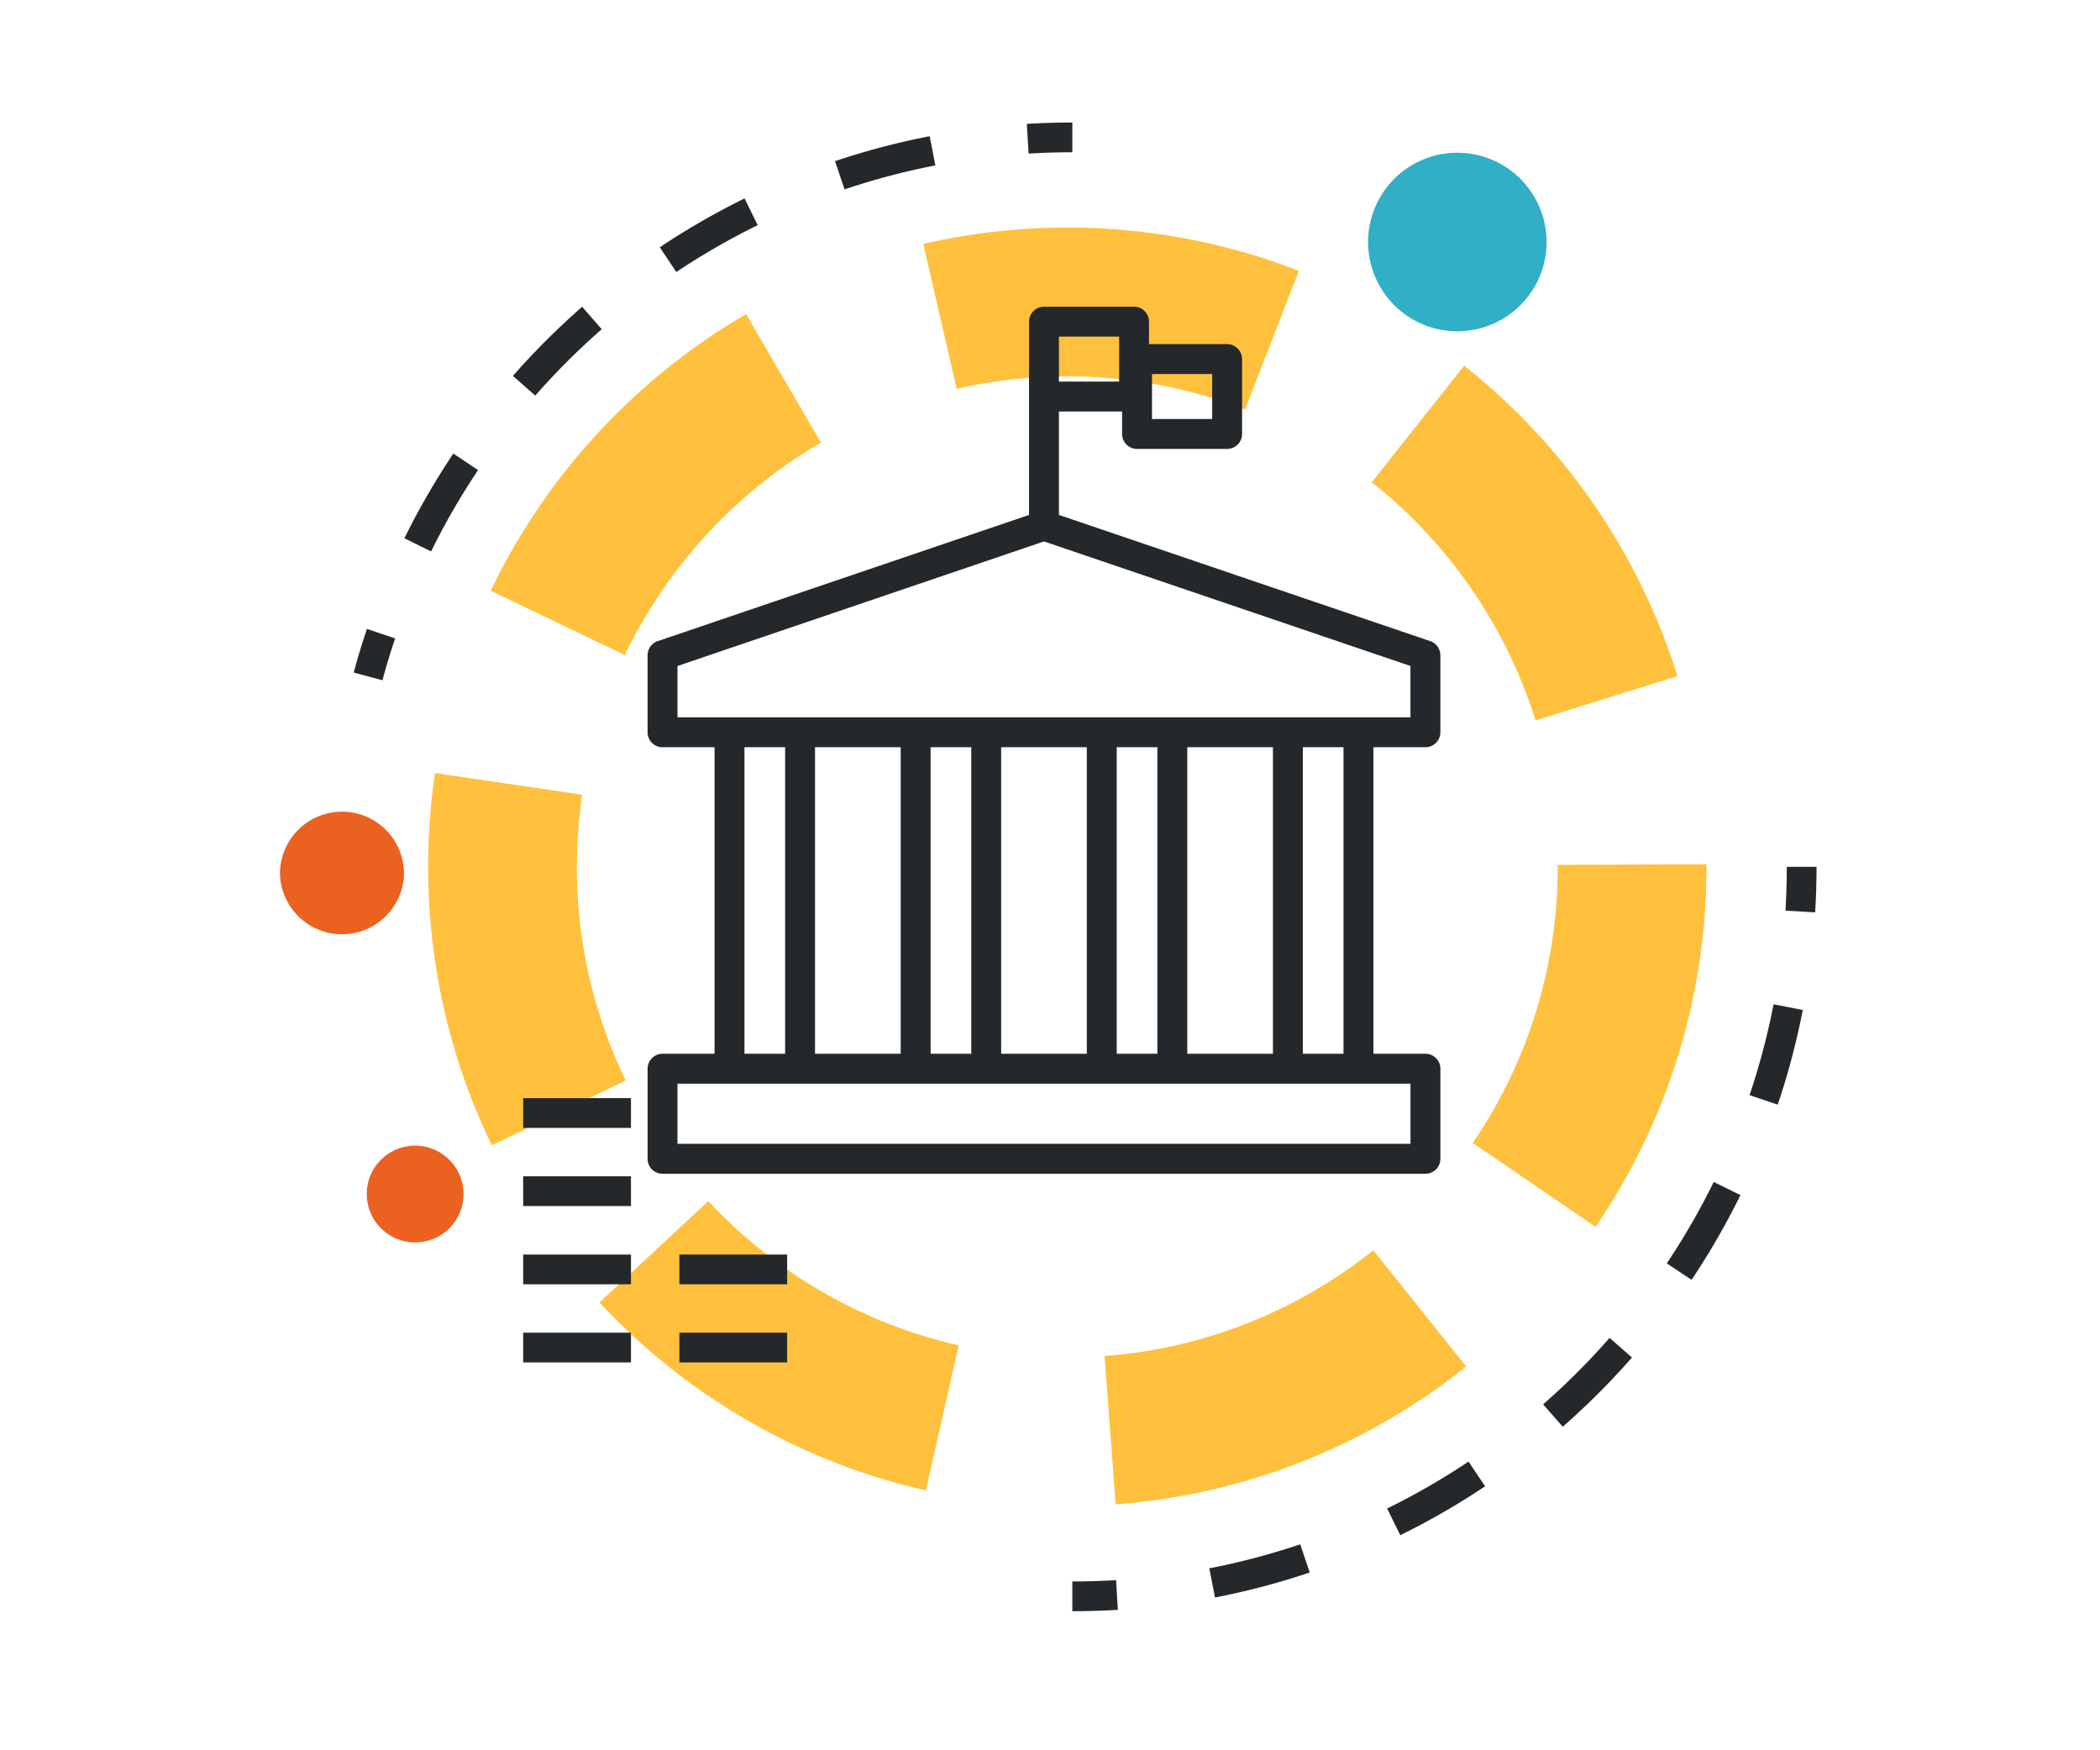 <svg width="120" height="100" viewBox="0 0 120 100" xmlns="http://www.w3.org/2000/svg"><g fill="none" fill-rule="evenodd"><path d="M0 0h120v100H0z"/><path d="M23.086 49.918a3.544 3.544 0 0 1-7.086 0 3.542 3.542 0 0 1 7.086 0m3.4 18.25a2.764 2.764 0 1 1-5.527-.002 2.764 2.764 0 0 1 5.527.002" fill="#EA6120"/><path d="M78.473 71.43a27.867 27.867 0 0 1-15.356 6.043l.634 8.477a36.383 36.383 0 0 0 20.031-7.88l-5.309-6.64Zm-23.69 5.433a28.004 28.004 0 0 1-14.306-8.243l-6.22 5.792a36.494 36.494 0 0 0 18.65 10.742l1.875-8.29ZM35.755 61.731a27.904 27.904 0 0 1-2.79-12.204c0-1.402.104-2.778.3-4.122l-8.409-1.238a36.94 36.94 0 0 0-.391 5.36c0 5.69 1.307 11.101 3.64 15.91l7.65-3.706Zm-.051-24.303A28.158 28.158 0 0 1 46.913 25.29l-4.28-7.345A36.677 36.677 0 0 0 28.04 33.753l7.666 3.675Zm18.963-15.211a28.11 28.11 0 0 1 6.322-.714c3.593 0 7.008.671 10.153 1.893l3.082-7.921a36.444 36.444 0 0 0-13.234-2.472c-2.826 0-5.583.321-8.232.931l1.91 8.284v-.001Zm23.717 5.336a28.08 28.08 0 0 1 9.36 13.607l8.112-2.533a36.558 36.558 0 0 0-12.192-17.735l-5.28 6.661Zm10.628 21.86v.114a27.877 27.877 0 0 1-4.857 15.776l7.021 4.79a36.393 36.393 0 0 0 6.336-20.566v-.148l-8.5.034Z" fill="#FFC13D"/><path d="M88.376 13.827a5.1 5.1 0 1 1-10.2 0 5.1 5.1 0 0 1 10.2 0" fill="#30AFC7"/><path d="M61.276 7c-.874 0-1.74.027-2.6.078l.101 1.697c.826-.05 1.66-.075 2.5-.075V7m-8.152.782a42.187 42.187 0 0 0-5.408 1.426l.542 1.612a40.551 40.551 0 0 1 5.19-1.37l-.324-1.668Zm-10.578 3.555a42.39 42.39 0 0 0-4.845 2.791l.944 1.413a40.96 40.96 0 0 1 4.65-2.678l-.749-1.526Zm-9.282 6.191a42.744 42.744 0 0 0-3.956 3.95l1.279 1.123a40.801 40.801 0 0 1 3.797-3.793l-1.12-1.28Zm-7.36 8.385a42.652 42.652 0 0 0-2.797 4.84l1.525.753a40.441 40.441 0 0 1 2.684-4.648l-1.413-.945ZM20.97 35.932c-.28.821-.531 1.651-.757 2.492l1.642.443c.217-.808.457-1.604.724-2.389l-1.61-.546m8.927 28.508h6.159v-1.7h-6.16zm0 4.466h6.159v-1.7h-6.16zm0 4.469h6.159v-1.7h-6.16zm0 4.465h6.159v-1.7h-6.16zm8.924-4.465h6.16v-1.7h-6.16zm0 4.465h6.16v-1.7h-6.16zm22.456 14.214c.874 0 1.74-.027 2.601-.078l-.102-1.696c-.828.049-1.66.074-2.499.074v1.7m8.154-.782a42.169 42.169 0 0 0 5.41-1.428l-.54-1.611a40.781 40.781 0 0 1-5.195 1.372l.324 1.667Zm10.585-3.56a42.33 42.33 0 0 0 4.847-2.794l-.945-1.413a40.749 40.749 0 0 1-4.653 2.683l.751 1.525Zm9.286-6.198a42.974 42.974 0 0 0 3.954-3.954l-1.279-1.122a40.856 40.856 0 0 1-3.797 3.798l1.12 1.278h.002Zm7.359-8.39a42.38 42.38 0 0 0 2.793-4.844l-1.525-.75a40.742 40.742 0 0 1-2.682 4.65l1.414.943Zm4.925-10.012a42.202 42.202 0 0 0 1.431-5.408l-1.668-.325a40.92 40.92 0 0 1-1.373 5.19l1.61.543Zm2.138-10.984a43.89 43.89 0 0 0 .079-2.6h-1.7c0 .837-.026 1.672-.075 2.5l1.696.1" fill="#25282A"/><path d="M81.453 42.692a.855.855 0 0 0 .854-.855V37.44a.854.854 0 0 0-.58-.81L60.51 29.42v-5.91h3.61v1.284c0 .472.382.854.854.854h5.147a.855.855 0 0 0 .855-.854v-4.278a.855.855 0 0 0-.855-.854h-4.463v-1.284a.855.855 0 0 0-.854-.854h-5.148a.855.855 0 0 0-.854.854V29.42l-21.218 7.21a.854.854 0 0 0-.58.809v4.398c0 .472.384.855.855.855h2.973v17.513H37.86a.855.855 0 0 0-.854.855v5.147c0 .472.383.854.854.854h43.593a.855.855 0 0 0 .855-.854V61.06a.855.855 0 0 0-.855-.855H78.48V42.692h2.974ZM65.829 21.37h3.438v2.569h-3.438V21.37Zm-5.319-2.139h3.44V21.8h-3.44v-2.57Zm-21.796 18.82 20.942-7.117 20.942 7.117v2.931H38.714v-2.931Zm29.13 22.154V42.692h4.895v17.513h-4.895Zm-10.635 0V42.692h4.894v17.513H57.21Zm-10.636 0V42.692h4.895v17.513h-4.895Zm6.604-17.513H55.5v17.513h-2.322V42.692Zm10.636 0h2.322v17.513h-2.322V42.692Zm-21.272 0h2.323v17.513h-2.323V42.692Zm38.057 22.66H38.714v-3.437h41.885v3.438h-.001Zm-3.827-5.147h-2.323V42.692h2.323v17.513Z" fill="#25282A" fill-rule="nonzero"/></g></svg>